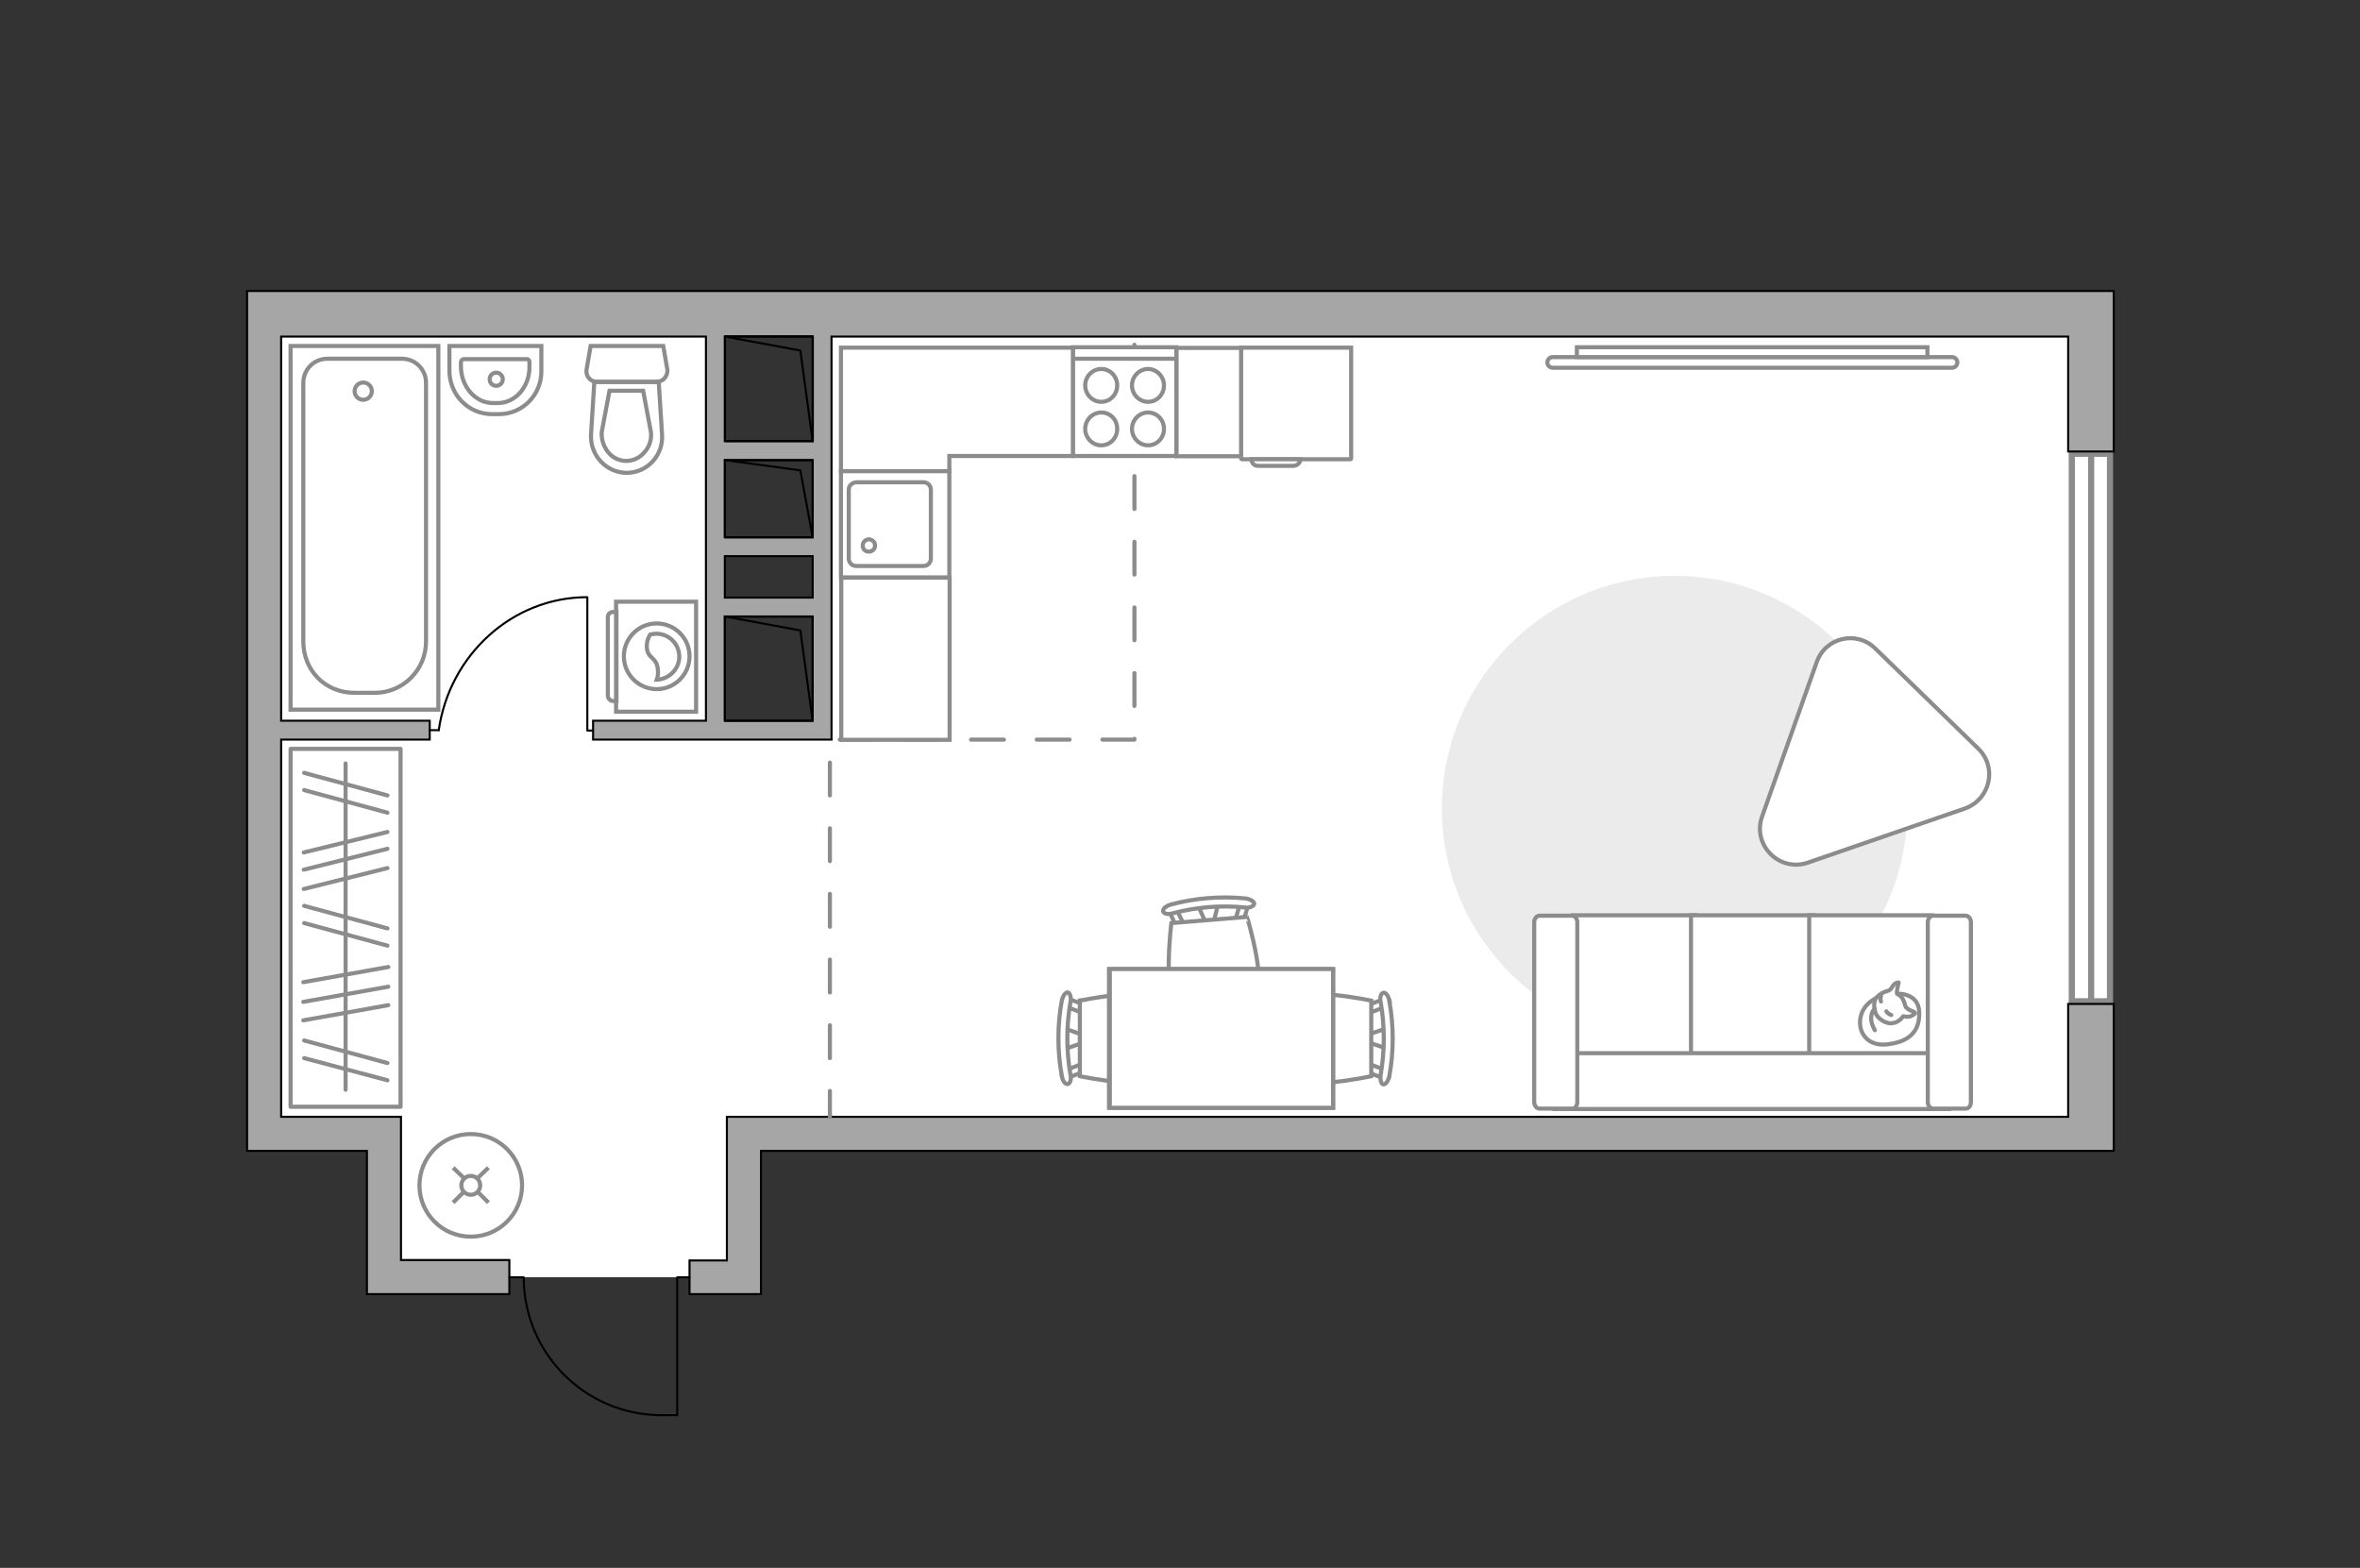 <?xml version="1.0" encoding="utf-8"?>
<!-- Generator: Adobe Illustrator 27.2.0, SVG Export Plug-In . SVG Version: 6.00 Build 0)  -->
<svg version="1.1" xmlns="http://www.w3.org/2000/svg" xmlns:xlink="http://www.w3.org/1999/xlink" x="0px" y="0px"
	 viewBox="0 0 575 382" style="enable-background:new 0 0 575 382;" xml:space="preserve">
<rect x="0" y="0" width="575" height="382" fill="#333333" stroke="none"/>
<style type="text/css">
	.st0{fill:#FFFFFF;}
	.st1{fill:#FFFFFF;stroke:#8C8C8C;stroke-width:1.5;stroke-linecap:round;stroke-miterlimit:10;}
	.st2{fill:#A6A6A6;stroke:#000000;stroke-width:0.5;stroke-miterlimit:10;}
	.st3{fill:none;stroke:#000000;stroke-width:0.5;stroke-linecap:round;stroke-linejoin:round;stroke-miterlimit:10;}
	.st4{fill:none;stroke:#8C8C8C;stroke-linecap:round;stroke-linejoin:round;stroke-miterlimit:10;stroke-dasharray:8;}
	.st5{fill:#FFFFFF;stroke:#8C8C8C;stroke-miterlimit:10;}
	.st6{fill-rule:evenodd;clip-rule:evenodd;fill:#FFFFFF;fill-opacity:0.1;stroke:#8C8C8C;stroke-miterlimit:10;}
	.st7{fill:#EBEBEB;}
	.st8{fill:#FFFFFF;stroke:#8C8C8C;stroke-linecap:round;stroke-linejoin:round;stroke-miterlimit:10;}
	.st9{fill:none;stroke:#8C8C8C;stroke-linecap:round;stroke-linejoin:round;stroke-miterlimit:10;}
</style>
<g id="bg_1_">
	<polygon class="st0" points="509.5,75.2 199.4,75.2 199.4,177.9 174.5,177.9 174.5,75.2 63.2,75.2 63.2,275 509.5,275 	"/>
	
		<rect x="96" y="225.5" transform="matrix(-1.836970e-16 1 -1 -1.836970e-16 407.206 131.98)" class="st0" width="83.2" height="88.1"/>
</g>
<g id="windows_1_">
	<g>
		
			<rect x="442.8" y="172.6" transform="matrix(2.652231e-07 -1 1 2.652231e-07 332.183 686.755)" class="st1" width="133.4" height="9.3"/>
		<line class="st1" x1="509.5" y1="244" x2="509.5" y2="110.6"/>
	</g>
</g>
<g id="plan">
	<g>
		<path class="st2" d="M507.8,70.9h-3.8H60.2v7.7V82v190.1v2.4v5.9h29.2v34.9h2.6h5.7h26.4v-8.3H97.7v-26.6v-8.3h-8.3H68.5v-91.9
			h36.2v-4.6H68.5V82H172v93.6h-27.5v4.6H172h4.6h26v-4.6h0v-25.4v-4.6v-10.1v-4.6v-18.8v-4.6V82h301.3v28H515V70.9H507.8z
			 M198,175.6h-21.4v-25.4H198V175.6z M198,145.6h-21.4v-10.1H198V145.6z M198,130.9h-21.4v-18.8H198V130.9z M198,107.5h-21.4V82
			H198V107.5z"/>
		<polygon class="st2" points="503.9,272.1 185.4,272.1 177.1,272.1 177.1,280.4 177.1,307.1 168,307.1 168,315.3 177.1,315.3 
			179.9,315.3 185.4,315.3 185.4,280.4 503.9,280.4 506.5,280.4 515,280.4 515,244.6 503.9,244.6 		"/>
	</g>
	<path class="st3" d="M168,311.2h-3l0,33.6h-3.8c-18.5,0-33.6-15-33.6-33.6v0h-3.5"/>
	<g>
		<polyline class="st3" points="176.6,82 195,85.4 198,107.5 		"/>
		
			<rect x="174.5" y="84" transform="matrix(3.731273e-07 1 -1 3.731273e-07 282.044 -92.552)" class="st3" width="25.5" height="21.4"/>
	</g>
	<g>
		<polyline class="st3" points="176.6,112.1 195,114.6 198,130.9 		"/>
		
			<rect x="177.9" y="110.8" transform="matrix(5.055221e-07 1 -1 5.055221e-07 308.816 -65.78)" class="st3" width="18.8" height="21.4"/>
	</g>
	<g>
		<polyline class="st3" points="176.6,150.2 195,153.6 198,175.6 		"/>
		
			<rect x="174.6" y="152.2" transform="matrix(3.753190e-07 1 -1 3.753190e-07 350.21 -24.386)" class="st3" width="25.4" height="21.4"/>
	</g>
	<polyline class="st4" points="276.4,84 276.4,180.2 202.2,180.2 202.2,272.1 	"/>
	<g>
		<g id="Group_27_00000080165995838229705630000004521400749102859685_">
			<path id="Vector_140_00000125593718460725448020000001948303931395804295_" class="st5" d="M231.3,140.7l0-26l-26.4,0l0,26
				L231.3,140.7z"/>
		</g>
		<path id="Vector_141_00000041988893335356487110000001635039927902948006_" class="st5" d="M206.8,119.3l0,16.8
			c0,1,0.8,1.8,1.8,1.8l16.4,0c1,0,1.8-0.8,1.8-1.8l0-16.8c0-1-0.8-1.8-1.8-1.8l-16.4,0C207.6,117.6,206.8,118.3,206.8,119.3z"/>
		<path id="Vector_139_00000007425998839276002390000014527413284225162931_" class="st5" d="M213.2,132.9c0,0.9-0.7,1.5-1.5,1.5
			c-0.9,0-1.5-0.6-1.5-1.5c0-0.8,0.7-1.5,1.5-1.5C212.6,131.5,213.2,132.1,213.2,132.9z"/>
	</g>
	<g>
		<path id="Vector_142_00000175282900173573393970000012467378019940523137_" class="st5" d="M261.4,111.1l25.2,0V84.6l-25.2,0
			L261.4,111.1z"/>
		<g id="Group_28_00000042710397072143242380000016179093847044707487_">
			<g id="Group_29_00000029009091450210991940000008300605879068919712_">
				<path id="Vector_143_00000164516185581653855240000015761117593007515067_" class="st5" d="M279.7,100.5c-2.1,0-3.9,1.8-3.9,4
					c0,2.2,1.8,4,3.9,4c2.2,0,3.9-1.8,3.9-4C283.6,102.2,281.8,100.5,279.7,100.5z"/>
				<path id="Vector_144_00000176752413717428365410000013899977083988496807_" class="st5" d="M279.7,89.9c-2.1,0-3.9,1.8-3.9,4
					c0,2.2,1.8,4,3.9,4c2.2,0,3.9-1.8,3.9-4C283.6,91.7,281.8,89.9,279.7,89.9z"/>
			</g>
			<g id="Group_30_00000050663521669047806360000006357304732840283045_">
				<path id="Vector_145_00000070094451999915497050000004981568473512579720_" class="st5" d="M268.3,100.5c-2.1,0-3.9,1.8-3.9,4
					c0,2.2,1.8,4,3.9,4c2.2,0,3.9-1.8,3.9-4C272.2,102.2,270.5,100.5,268.3,100.5z"/>
				<path id="Vector_146_00000178919957497305533670000009877227504241939123_" class="st5" d="M268.3,89.9c-2.1,0-3.9,1.8-3.9,4
					c0,2.2,1.8,4,3.9,4c2.2,0,3.9-1.8,3.9-4C272.2,91.7,270.5,89.9,268.3,89.9z"/>
			</g>
		</g>
		<path id="Vector_147_00000182521494422824265320000008572198072653127340_" class="st5" d="M286.6,87.4l-24.9,0"/>
	</g>
	<g>
		<path id="wc_00000163063875738796294540000010344350193155298484_" class="st5" d="M158.7,105.3"/>
		<g id="Group_26_00000175288147435734828490000014981983795219346621_">
			<path id="Vector_130_00000024694963078351934120000003765629104021043627_" class="st5" d="M160.1,93l-14.8,0
				c-1.5,0-2.6-1.4-2.4-2.9l1-5.8l17.7,0l1,5.8C162.7,91.6,161.6,93,160.1,93z"/>
			<path id="Vector_131_00000119809151566213573820000009419158279566875796_" class="st5" d="M152.7,115.2c-5,0-9-4.3-8.7-9.4
				l0.8-12.7l15.7,0l0.8,12.7C161.7,110.9,157.7,115.2,152.7,115.2z"/>
			<path id="Vector_132_00000064336911119416695130000007524941626155588534_" class="st5" d="M148.5,95.2l-1.9,10.1
				c-0.1,1.8,0.5,3.6,1.6,4.9c1.1,1.4,2.8,2.1,4.4,2.1c1.7,0,3.3-0.8,4.4-2.1c1.2-1.3,1.8-3.1,1.6-4.9l-1.9-10.1L148.5,95.2z"/>
		</g>
	</g>
	<g>
		<path id="Vector_134_00000058574823900444165440000012970909913558951563_" class="st5" d="M121.6,100.9h-1.7
			c-5.8,0-10.4-4.7-10.4-10.6v-6l22.4,0v6C132,96.2,127.3,100.9,121.6,100.9z"/>
		<path id="Vector_133_00000064343632713826008600000008138247194460127408_" class="st5" d="M121.3,98.2l-1.2,0c-4.3,0-7.8-4-7.8-9
			v-0.9c0-0.4,0.3-0.8,0.6-0.8h15.5c0.4,0,0.6,0.3,0.6,0.8v0.9C129.1,94.2,125.6,98.2,121.3,98.2z"/>
		<circle class="st5" cx="120.9" cy="92.4" r="1.6"/>
	</g>
	<g>
		<g>
			<path id="Vector_135_00000141429526254483353790000014758592855235053187_" class="st5" d="M70.8,172.9V84.3h36v88.6H70.8z"/>
			<path id="Vector_136_00000131337034453706922480000012896459463686732439_" class="st5" d="M91.3,168.8h-4.9
				c-7.3,0-12.5-5.6-12.5-12.5v-63c0-3.3,2.6-5.9,5.9-5.9h18.1c3.3,0,5.9,2.6,5.9,5.9v63C103.8,163.2,98.2,168.8,91.3,168.8z"/>
		</g>
		<circle class="st5" cx="88.5" cy="95.3" r="2.1"/>
	</g>
</g>
<g id="furniture_1_">
	<g>
		<g>
			<path class="st5" d="M150.1,146.6v26.8h19.5v-26.8H150.1z"/>
			<path class="st6" d="M148.1,150.3v19.2c0,0.7,0.6,1.3,1.3,1.3h0.8v-21.7h-0.8C148.6,149.1,148.1,149.7,148.1,150.3z"/>
		</g>
		<g>
			<circle class="st5" cx="160" cy="159.9" r="8"/>
			<path class="st5" d="M157.6,157.8c0.2,2.8,2.5,2.2,2.7,5.5c0.1,1.1-0.1,1.7-0.3,2.3c3-0.1,5.5-2.6,5.5-5.6c0-3.1-2.5-5.6-5.6-5.6
				c-0.5,0-1,0.1-1.5,0.2C158,155.2,157.5,156.4,157.6,157.8z"/>
		</g>
	</g>
	<g id="Group_34_00000181060442574506052230000011619916735167000482_">
		<path id="Vector_158_00000150069962585273164040000012016184975510133920_" class="st3" d="M143.1,145.7v32.3h1.4"/>
		<path id="Vector_159_00000044151032165270136310000004881264872145463169_" class="st3" d="M104.7,177.9h2.2"/>
		<path id="Vector_160_00000014618158940547007240000011049228801935877538_" class="st3" d="M106.9,177.9
			c2.6-18.2,17.8-32.4,36.2-32.4"/>
	</g>
	
		<rect x="198.4" y="147.2" transform="matrix(-1.836970e-16 1 -1 -1.836970e-16 378.571 -57.648)" class="st5" width="39.5" height="26.4"/>
	<polygon class="st5" points="231.3,111.1 261.4,111.1 261.4,84.7 204.9,84.7 204.9,96.9 204.9,111.1 204.9,114.8 231.3,114.8 	"/>
	
		<rect x="286.6" y="84.7" transform="matrix(-1 -1.224647e-16 1.224647e-16 -1 589.069 195.864)" class="st5" width="15.8" height="26.4"/>
	<g>
		<path id="Vector_8_00000017486055398754734540000008321878088105968290_" class="st5" d="M302.6,111.9h26.4c0.1,0,0.2-0.1,0.2-0.2
			v-27h-26.8v27C302.5,111.8,302.5,111.9,302.6,111.9z"/>
		<path id="Vector_9_00000083772415272345178160000017696378624334678680_" class="st5" d="M316.8,111.9h-11.9
			c0,0.9,0.7,1.6,1.6,1.6h8.7C316.1,113.4,316.8,112.8,316.8,111.9z"/>
	</g>
	<path id="Vector_00000052824888278441215970000008500586868322536345_" class="st7" d="M351.3,197c0,31.3,25.4,56.7,56.7,56.7
		s56.7-25.4,56.7-56.7s-25.4-56.7-56.7-56.7S351.3,165.7,351.3,197z"/>
	<g>
		<path id="Vector_54_00000128469868595649839110000016656585874317256621_" class="st5" d="M383.2,270.2l29.9,0l0-47.2l-29.9,0
			L383.2,270.2z"/>
		<path id="Vector_55_00000134235144237163554770000010028080145152338068_" class="st5" d="M412,270.2h29.9l0-47.2l-29.9,0
			L412,270.2z"/>
		<path id="Vector_56_00000140010962934260066880000013418801950606206613_" class="st5" d="M440.8,270.2l29.9,0l0-47.2l-29.9,0
			L440.8,270.2z"/>
		<path id="Vector_57_00000121255789533416765750000002202905273000038563_" class="st5" d="M381.6,256.6l-2.8,13.6l96.1,0l0-13.6
			L381.6,256.6z"/>
		<path id="Vector_58_00000062870398011768300800000009537239327898541700_" class="st5" d="M384.3,268.5l0-43.8
			c0-0.9-0.6-1.6-1.3-1.6h-7.9c-0.7,0-1.3,0.7-1.3,1.6v43.8c0,0.9,0.6,1.6,1.3,1.6h7.9C383.7,270.2,384.3,269.4,384.3,268.5z"/>
		<path id="Vector_59_00000080196838117739042560000014195566359169337513_" class="st5" d="M480.2,268.5l0-43.8
			c0-0.9-0.6-1.6-1.3-1.6H471c-0.7,0-1.3,0.7-1.3,1.6l0,43.8c0,0.9,0.6,1.6,1.3,1.6h7.9C479.6,270.2,480.2,269.4,480.2,268.5z"/>
		<g>
			<path class="st8" d="M462.4,242.1c0,0,5-0.2,5.2,4.4c0.2,4.6-2.2,7.2-7.4,7.9c-5.2,0.8-7.6-2.9-6.9-6.5
				C454,244.4,457.4,242.1,462.4,242.1z"/>
			<path class="st8" d="M464.3,245.3c0,0,0.5,0.7,1.5,1c0.9,0.3,0.8,0.6,0.8,0.6s-0.9,1-2.2,0.8c-0.7-0.1-0.7-0.1-0.7-0.1
				s-0.9,1.5-2.7,1.7c-1.7,0.2-3.6-1.3-4-2.4c-0.4-1.1-0.6-2.8,0.1-3.7c0.6-0.9,2-1.6,2.9-1.8c0.9-0.2,1.1-1.5,1.8-1.8
				c0.8-0.4,0.8-0.2,0.8-0.2s-0.6,2.3-0.4,2.7C462.5,242.5,463.5,242.2,464.3,245.3z"/>
			<path class="st8" d="M459.6,246.4c0,0,0.3,0.6,1.2,0.9"/>
			<path class="st8" d="M458.3,244c0,0-0.3-0.7,0-1.3"/>
			<path class="st9" d="M456.8,245.9c0,0-0.8,0.2-0.9,2c-0.1,1.5,0.9,3.1,0.9,3.1"/>
		</g>
	</g>
	<g>
		<path class="st5" d="M475.6,87c0.7,0,1.3,0.6,1.3,1.3c0,0.7-0.6,1.3-1.3,1.3l-97.3,0c-0.7,0-1.3-0.6-1.3-1.3
			c0-0.7,0.6-1.3,1.3-1.3L475.6,87z"/>
		<rect x="384.2" y="84.6" class="st5" width="85.4" height="2.4"/>
	</g>
	<path class="st8" d="M482,182.4L456.9,158c-4.6-4.5-12.2-2.7-14.3,3.4L429.3,199c-2.4,6.9,4.2,13.5,11.1,11.2l38.3-13.2
		C484.9,194.8,486.7,187,482,182.4z"/>
	<g>
		<g id="Group_2_00000143606772587626422860000007756120492355049405_">
			<g id="Group_3_00000165231459310320248540000012957934071260506789_">
				<path id="Vector_10_00000127035862054292604250000016825115912303854982_" class="st5" d="M337.9,255.5l-5.2-1.8v-1.4l5.2-1.8
					V255.5z"/>
			</g>
			<g id="Group_4_00000176742062048445218370000009529995196781785000_">
				<path id="Vector_11_00000015339514539879064680000004073340557464791446_" class="st5" d="M332.9,245.7c0-0.5,0.3-0.9,0.6-0.9
					l4.2-1.6c0.4-0.2,0.8,0.2,0.9,0.7c0.1,0.6-0.2,1.1-0.5,1.2l-4.2,1.6c-0.4,0.2-0.8-0.2-0.9-0.7
					C332.9,245.9,332.9,245.8,332.9,245.7z"/>
			</g>
			<g id="Group_5_00000048474231834337712420000015324801393491652239_">
				<path id="Vector_12_00000162335013438508077040000013745863398938819262_" class="st5" d="M332.9,260.3c0-0.1,0-0.2,0-0.3
					c0.1-0.6,0.5-0.9,0.9-0.7l4.2,1.6c0.4,0.2,0.6,0.7,0.5,1.3c-0.1,0.6-0.5,0.9-0.9,0.7l-4.2-1.6
					C333.1,261.2,332.9,260.8,332.9,260.3z"/>
			</g>
			<path id="Vector_13_00000091694414248450744570000006712748273922773664_" class="st5" d="M312.5,262.2c-3.3-3.3-3.3-15.2,0-18.4
				c3.8-3.8,21.6,0,21.6,0v18.4C334.1,262.2,316.4,266.1,312.5,262.2z"/>
			<path id="Vector_14_00000147182958541621432420000008648925097169988242_" class="st5" d="M336.4,261.8c1-5.8,1-11.8,0-17.6
				c-0.3-1.2,0.1-2.2,0.6-2.3c0.6-0.2,1.3,0.7,1.5,2c1.1,6,1.1,12.3,0,18.3c-0.3,1.2-0.9,2.1-1.5,2
				C336.5,264.1,336.2,263,336.4,261.8z"/>
		</g>
		<g id="Group_2_00000035517567039770001370000012528189317836288641_">
			<g id="Group_3_00000151532738447848576170000006707236974598221241_">
				<path id="Vector_10_00000178174830580812260720000007146399878503600032_" class="st5" d="M259.4,250.6l5.2,1.8v1.4l-5.2,1.8
					V250.6z"/>
			</g>
			<g id="Group_4_00000077285758380492329670000018007349715580266939_">
				<path id="Vector_11_00000146473112178385018360000001064964948755899581_" class="st5" d="M264.4,260.3c0,0.5-0.3,0.9-0.6,0.9
					l-4.2,1.6c-0.4,0.2-0.8-0.2-0.9-0.7c-0.1-0.6,0.2-1.1,0.5-1.2l4.2-1.6c0.4-0.2,0.8,0.2,0.9,0.7
					C264.4,260.2,264.4,260.2,264.4,260.3z"/>
			</g>
			<g id="Group_5_00000107584197622187024220000018202318957059855510_">
				<path id="Vector_12_00000153671613171627817740000004464112708112101310_" class="st5" d="M264.4,245.7c0,0.1,0,0.2,0,0.3
					c-0.1,0.6-0.5,0.9-0.9,0.7l-4.2-1.6c-0.4-0.2-0.6-0.7-0.5-1.3c0.1-0.6,0.5-0.9,0.9-0.7l4.2,1.6
					C264.1,244.8,264.4,245.3,264.4,245.7z"/>
			</g>
			<path id="Vector_13_00000149381382562935830650000010262091753241387692_" class="st5" d="M284.7,243.8c3.3,3.3,3.3,15.2,0,18.4
				c-3.8,3.8-21.6,0-21.6,0v-18.4C263.2,243.8,280.9,240,284.7,243.8z"/>
			<path id="Vector_14_00000097459872692046477940000018085507570000555426_" class="st5" d="M260.8,244.2c-1,5.8-1,11.8,0,17.6
				c0.3,1.2-0.1,2.2-0.6,2.3c-0.6,0.2-1.3-0.7-1.5-2c-1.1-6-1.1-12.3,0-18.3c0.3-1.2,0.9-2.1,1.5-2
				C260.7,242,261.1,243.1,260.8,244.2z"/>
		</g>
		<g id="Group_2_00000035524183539446009830000002241482464345980578_">
			<g id="Group_3_00000113352090667475216200000017794594846146476173_">
				<path id="Vector_10_00000080926490652569460090000011894957218429965737_" class="st5" d="M296.8,220.2l-1.3,5.3l-1.4,0.1
					l-2.2-5L296.8,220.2z"/>
			</g>
			<g id="Group_4_00000040567575433394009700000007911139320595992467_">
				<path id="Vector_11_00000040536081853356523860000017376553600275828135_" class="st5" d="M287.5,226c-0.5,0-0.9-0.2-1-0.5
					l-1.9-4c-0.2-0.4,0.1-0.8,0.6-0.9c0.6-0.1,1.1,0.1,1.2,0.4l1.9,4c0.2,0.4-0.1,0.8-0.6,0.9C287.7,226,287.6,226,287.5,226z"/>
			</g>
			<g id="Group_5_00000093885588155277797370000008575896192297646515_">
				<path id="Vector_12_00000096759390367568697230000008667206371426833576_" class="st5" d="M302.1,224.8c-0.1,0-0.2,0-0.3,0
					c-0.6-0.1-0.9-0.4-0.8-0.8l1.3-4.3c0.1-0.4,0.7-0.7,1.2-0.6c0.6,0.1,0.9,0.4,0.8,0.8l-1.3,4.3
					C302.9,224.5,302.5,224.7,302.1,224.8z"/>
			</g>
			<path id="Vector_13_00000025402525254664476510000013583735590129928836_" class="st5" d="M305.6,244.9c-3,3.5-14.9,4.5-18.4,1.5
				c-4.1-3.5-1.8-21.5-1.8-21.5l18.4-1.5C303.9,223.4,309.1,240.8,305.6,244.9z"/>
			<path id="Vector_14_00000002371961133619310250000015583256694418732686_" class="st5" d="M303.3,221.1
				c-5.8-0.6-11.8-0.1-17.5,1.4c-1.2,0.4-2.2,0.1-2.4-0.4c-0.2-0.6,0.6-1.3,1.8-1.7c5.9-1.6,12.2-2.1,18.3-1.5
				c1.2,0.2,2.1,0.8,2.1,1.3C305.5,220.8,304.4,221.3,303.3,221.1z"/>
		</g>
		<g>
			<path id="Vector_35_00000098197432835133144000000018353156596446111408_" class="st5" d="M270.2,269.9v-33.8h54.6v27.3v6.5
				H270.2z"/>
			<path class="st5" d="M270.4,236.1v33.8h54.4v-33.8H270.4z"/>
		</g>
	</g>
	
		<rect x="40.6" y="212.7" transform="matrix(-1.836970e-16 1 -1 -1.836970e-16 310.298 141.852)" class="st9" width="87.2" height="26.8"/>
	<line class="st9" x1="94.6" y1="235.6" x2="73.9" y2="239.3"/>
	<line class="st9" x1="94.6" y1="240.4" x2="73.9" y2="244.1"/>
	<line class="st9" x1="94.6" y1="244.9" x2="73.9" y2="248.6"/>
	<line class="st9" x1="94.4" y1="226.2" x2="74.1" y2="220.7"/>
	<line class="st9" x1="94.4" y1="230.4" x2="74.1" y2="224.9"/>
	<line class="st9" x1="94.4" y1="259" x2="74.1" y2="253.5"/>
	<line class="st9" x1="94.4" y1="263.2" x2="74.1" y2="257.8"/>
	<line class="st9" x1="94.4" y1="193.8" x2="74.1" y2="188.3"/>
	<line class="st9" x1="94.4" y1="198" x2="74.1" y2="192.5"/>
	<line class="st9" x1="94.4" y1="202.7" x2="74" y2="207.7"/>
	<line class="st9" x1="94.4" y1="211.5" x2="74" y2="216.6"/>
	<line class="st9" x1="94.4" y1="206.8" x2="74" y2="211.9"/>
	<line class="st9" x1="84.2" y1="186" x2="84.2" y2="265.5"/>
	<g>
		<circle class="st5" cx="114.7" cy="288.8" r="12.5"/>
		<line class="st5" x1="119" y1="293" x2="116.5" y2="290.5"/>
		<circle class="st5" cx="114.7" cy="288.8" r="2.3"/>
		<line class="st5" x1="113" y1="287" x2="110.4" y2="284.5"/>
		<line class="st5" x1="110.4" y1="293" x2="112.9" y2="290.5"/>
		<line class="st5" x1="116.4" y1="287" x2="119" y2="284.5"/>
	</g>
</g>
<g id="points">
	<path id="kitchen" class="st2" d="M252.7,146.6"/>
	<path id="bedroom" class="st2" d="M364.7,177.3"/>
	<path id="wc_x5F_bedroom" class="st2" d="M137.6,131.5"/>
	<path id="hallway" class="st2" d="M146.6,228"/>
</g>
</svg>
